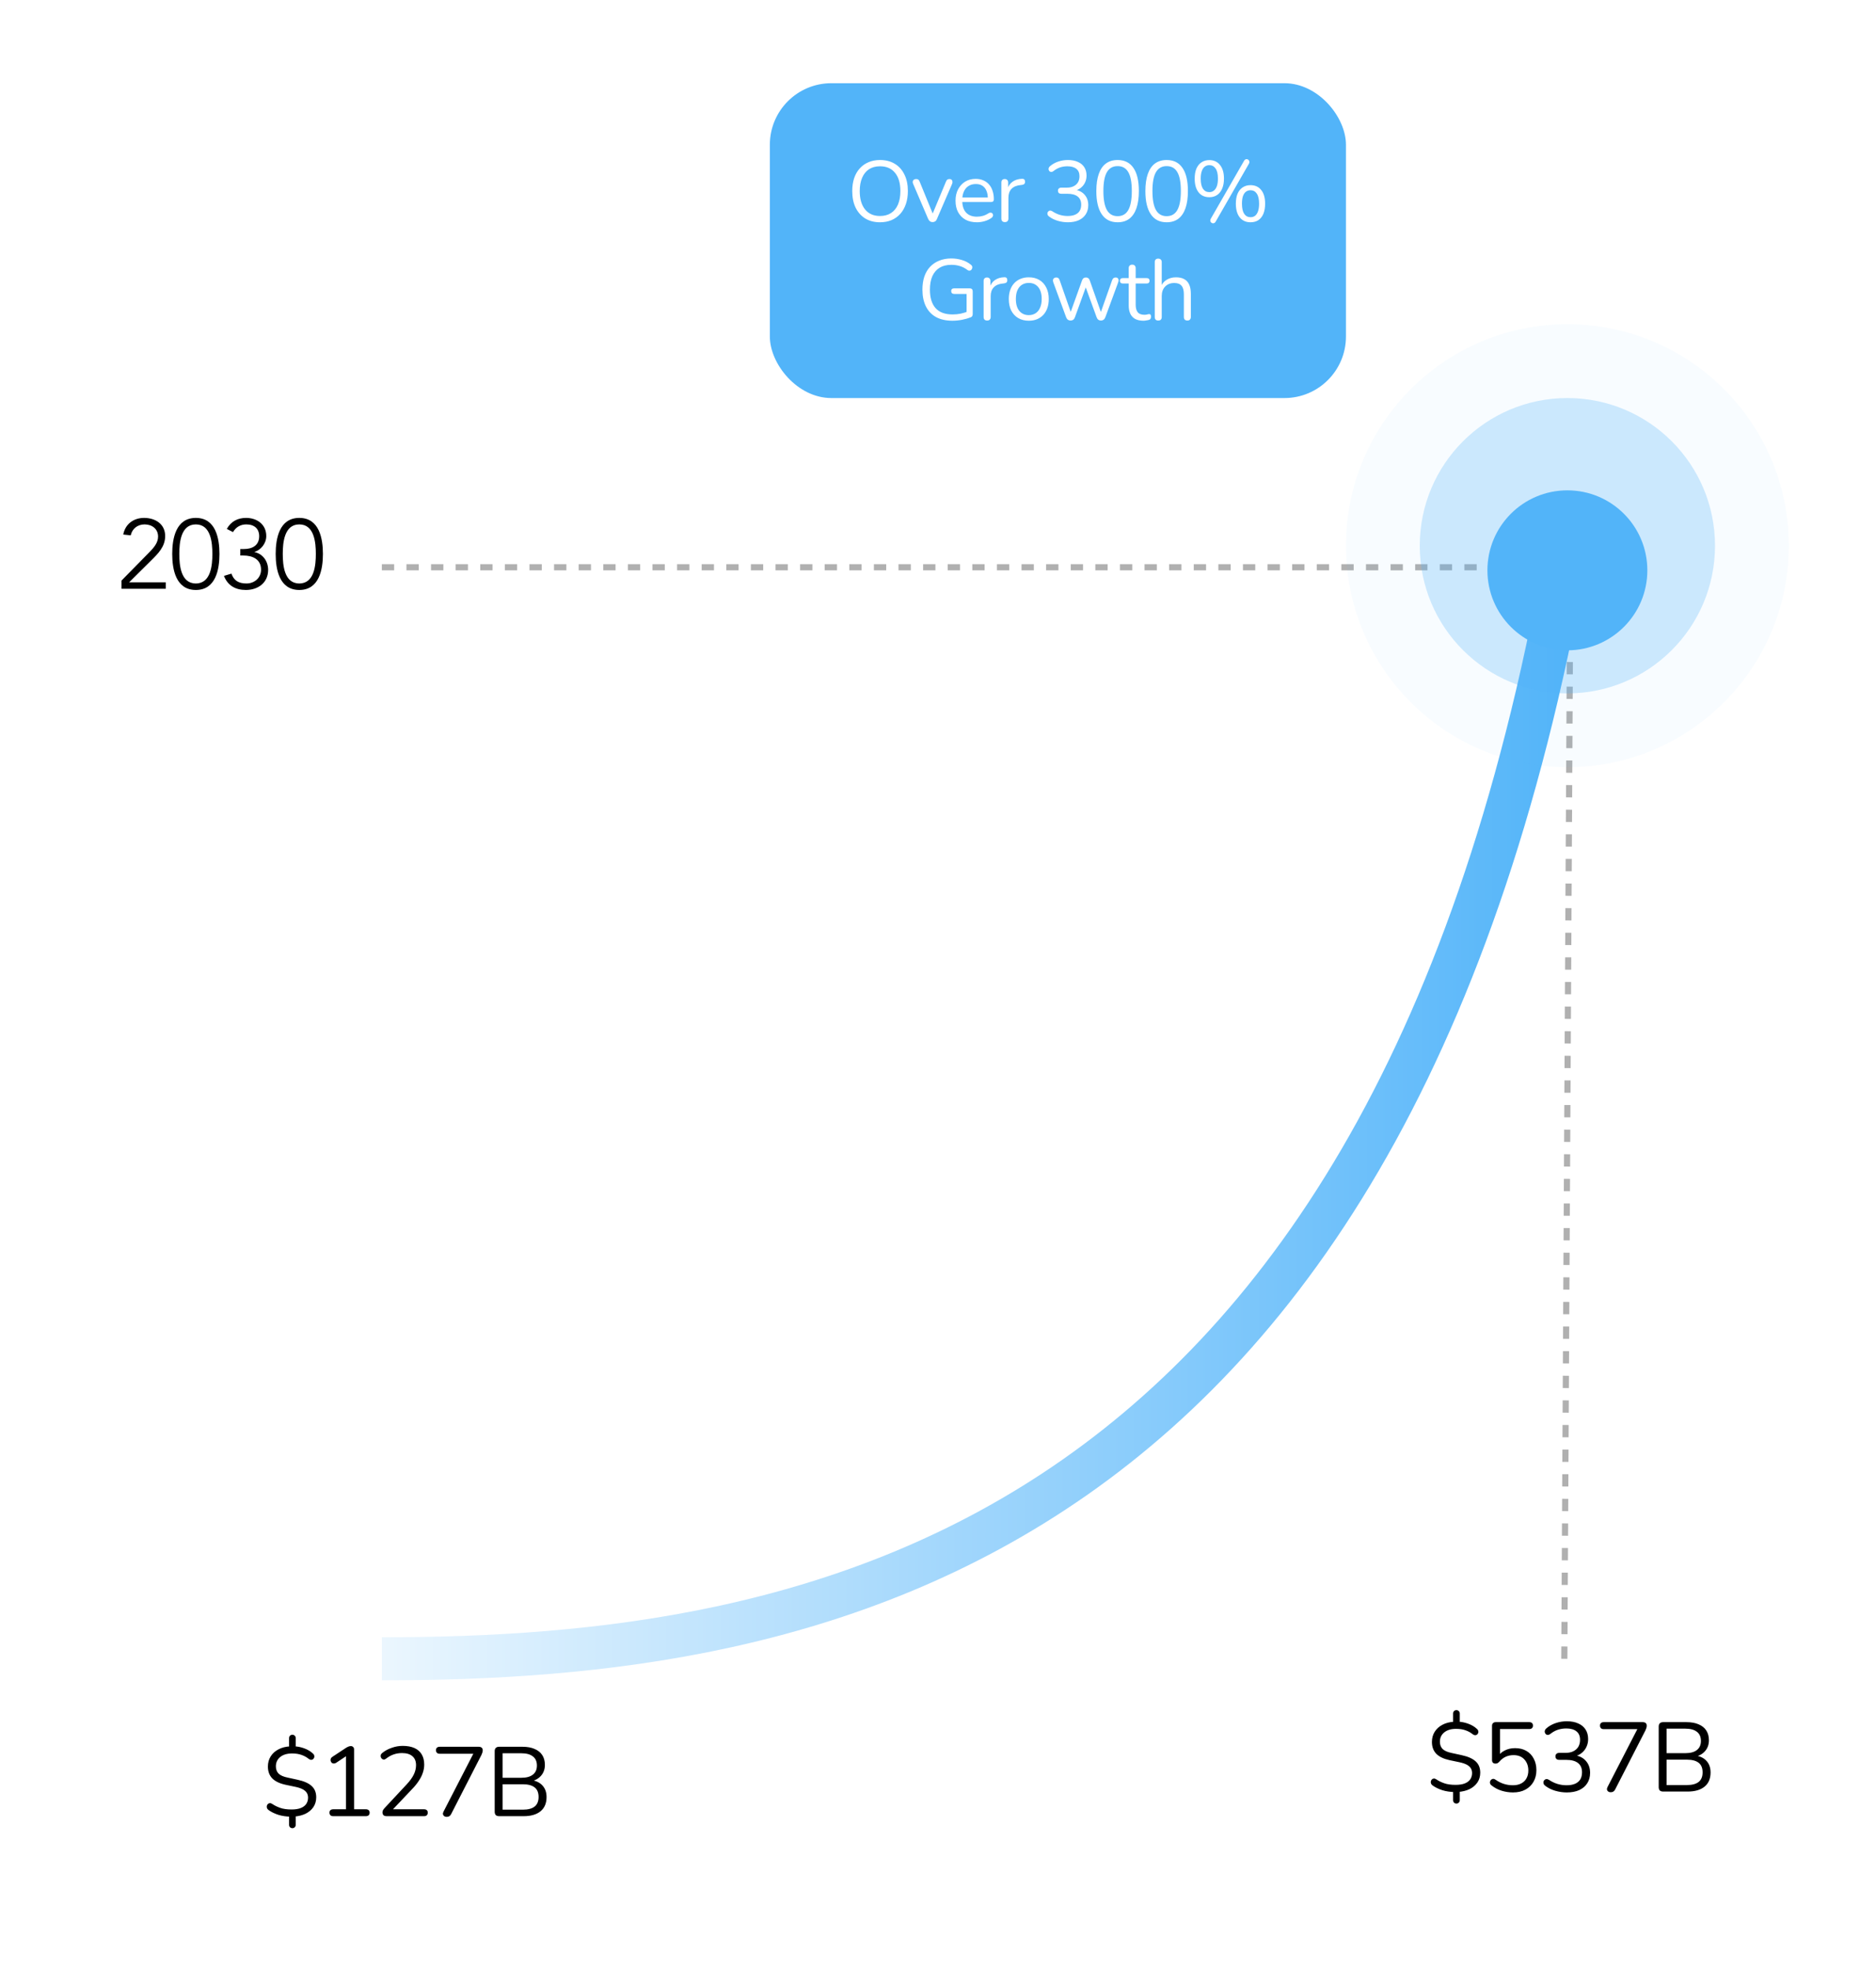 <svg width="305" height="320" viewBox="0 0 305 320" fill="none" xmlns="http://www.w3.org/2000/svg">
<line x1="62.08" y1="92.192" x2="254.825" y2="92.192" stroke="black" stroke-opacity="0.31" stroke-dasharray="2 2"/>
<line x1="254.325" y1="269.59" x2="255.31" y2="91.689" stroke="black" stroke-opacity="0.31" stroke-dasharray="2 2"/>
<path d="M26.948 94.636V95.692H19.748V94.364L24.261 89.772C24.948 89.068 25.701 88.252 25.701 87.212C25.701 85.964 24.724 85.228 23.509 85.228C22.372 85.228 21.492 85.916 21.253 87.004L20.037 86.876C20.357 85.196 21.684 84.172 23.428 84.172C25.253 84.172 26.852 85.164 26.852 87.116C26.852 88.844 25.701 89.98 24.564 91.1L20.997 94.636H26.948ZM31.839 84.172C35.087 84.172 35.679 87.516 35.679 90.028C35.679 92.54 35.087 95.884 31.839 95.884C28.591 95.884 27.999 92.54 27.999 90.028C27.999 87.516 28.591 84.172 31.839 84.172ZM31.839 85.228C29.375 85.228 29.151 88.236 29.151 90.028C29.151 91.82 29.375 94.828 31.839 94.828C34.303 94.828 34.527 91.82 34.527 90.028C34.527 88.236 34.303 85.228 31.839 85.228ZM39.066 90.284V89.228H39.658C41.002 89.228 42.138 88.652 42.138 87.148C42.138 85.932 41.354 85.228 40.042 85.228C39.098 85.228 38.346 85.676 37.882 86.476L36.874 85.964C37.546 84.748 38.634 84.172 40.01 84.172C41.786 84.172 43.29 85.228 43.29 87.116C43.29 88.348 42.41 89.372 41.37 89.708L41.418 89.74C42.714 90.012 43.594 91.196 43.594 92.62C43.594 94.716 41.946 95.884 39.978 95.884C38.314 95.884 37.034 95.196 36.41 93.596L37.626 93.228C38.01 94.3 38.714 94.828 40.074 94.828C41.37 94.828 42.442 93.916 42.442 92.588C42.442 90.876 41.05 90.284 39.562 90.284H39.066ZM48.66 84.172C51.908 84.172 52.5 87.516 52.5 90.028C52.5 92.54 51.908 95.884 48.66 95.884C45.412 95.884 44.82 92.54 44.82 90.028C44.82 87.516 45.412 84.172 48.66 84.172ZM48.66 85.228C46.196 85.228 45.972 88.236 45.972 90.028C45.972 91.82 46.196 94.828 48.66 94.828C51.124 94.828 51.348 91.82 51.348 90.028C51.348 88.236 51.124 85.228 48.66 85.228Z" fill="black"/>
<path d="M236.786 293.12C236.626 293.12 236.493 293.067 236.386 292.96C236.29 292.853 236.242 292.725 236.242 292.576V290.976L236.53 291.248C235.784 291.237 235.101 291.136 234.482 290.944C233.864 290.741 233.341 290.485 232.914 290.176C232.797 290.091 232.712 289.989 232.658 289.872C232.616 289.744 232.605 289.621 232.626 289.504C232.658 289.387 232.712 289.285 232.786 289.2C232.872 289.115 232.973 289.067 233.09 289.056C233.208 289.035 233.341 289.072 233.49 289.168C233.842 289.413 234.269 289.627 234.77 289.808C235.272 289.989 235.896 290.08 236.642 290.08C237.261 290.08 237.768 290 238.162 289.84C238.557 289.68 238.85 289.456 239.042 289.168C239.234 288.88 239.33 288.544 239.33 288.16C239.33 287.861 239.261 287.6 239.122 287.376C238.984 287.152 238.765 286.96 238.466 286.8C238.168 286.64 237.768 286.507 237.266 286.4L235.666 286.064C234.696 285.851 233.976 285.504 233.506 285.024C233.037 284.533 232.802 283.893 232.802 283.104C232.802 282.485 232.952 281.936 233.25 281.456C233.56 280.965 233.986 280.581 234.53 280.304C235.074 280.016 235.709 279.856 236.434 279.824L236.242 280.048V278.48C236.242 278.331 236.29 278.203 236.386 278.096C236.493 277.989 236.626 277.936 236.786 277.936C236.936 277.936 237.064 277.989 237.17 278.096C237.277 278.203 237.33 278.331 237.33 278.48V280.048L237.122 279.824C237.624 279.835 238.152 279.941 238.706 280.144C239.272 280.347 239.752 280.635 240.146 281.008C240.253 281.104 240.317 281.211 240.338 281.328C240.37 281.435 240.365 281.541 240.322 281.648C240.29 281.744 240.232 281.829 240.146 281.904C240.072 281.968 239.97 282.005 239.842 282.016C239.725 282.016 239.597 281.968 239.458 281.872C239.106 281.584 238.712 281.365 238.274 281.216C237.848 281.056 237.33 280.976 236.722 280.976C235.922 280.976 235.282 281.168 234.802 281.552C234.333 281.936 234.098 282.443 234.098 283.072C234.098 283.563 234.248 283.957 234.546 284.256C234.845 284.544 235.33 284.757 236.002 284.896L237.618 285.248C238.664 285.472 239.432 285.813 239.922 286.272C240.413 286.72 240.658 287.328 240.658 288.096C240.658 288.704 240.504 289.237 240.194 289.696C239.885 290.144 239.464 290.501 238.93 290.768C238.397 291.024 237.778 291.179 237.074 291.232L237.33 290.96V292.576C237.33 292.725 237.277 292.853 237.17 292.96C237.074 293.067 236.946 293.12 236.786 293.12ZM245.98 291.312C245.372 291.312 244.764 291.221 244.156 291.04C243.559 290.859 243.015 290.576 242.524 290.192C242.396 290.107 242.311 290.005 242.268 289.888C242.225 289.771 242.22 289.653 242.252 289.536C242.284 289.419 242.343 289.323 242.428 289.248C242.513 289.163 242.615 289.115 242.732 289.104C242.86 289.093 242.993 289.136 243.132 289.232C243.569 289.541 244.023 289.771 244.492 289.92C244.961 290.069 245.452 290.144 245.964 290.144C246.487 290.144 246.935 290.048 247.308 289.856C247.692 289.653 247.98 289.376 248.172 289.024C248.375 288.661 248.476 288.24 248.476 287.76C248.476 287.024 248.263 286.421 247.836 285.952C247.409 285.483 246.823 285.248 246.076 285.248C245.617 285.248 245.196 285.333 244.812 285.504C244.428 285.675 244.076 285.947 243.756 286.32C243.681 286.405 243.591 286.48 243.484 286.544C243.388 286.597 243.276 286.624 243.148 286.624C242.967 286.624 242.823 286.576 242.716 286.48C242.62 286.373 242.572 286.235 242.572 286.064V280.496C242.572 280.293 242.625 280.144 242.732 280.048C242.839 279.941 242.988 279.888 243.18 279.888H248.62C248.823 279.888 248.972 279.936 249.068 280.032C249.175 280.128 249.228 280.267 249.228 280.448C249.228 280.629 249.175 280.768 249.068 280.864C248.972 280.96 248.823 281.008 248.62 281.008H243.868V285.504H243.516C243.793 285.056 244.177 284.715 244.668 284.48C245.159 284.235 245.708 284.112 246.316 284.112C247.031 284.112 247.644 284.261 248.156 284.56C248.679 284.859 249.079 285.28 249.356 285.824C249.644 286.357 249.788 286.981 249.788 287.696C249.788 288.4 249.633 289.024 249.324 289.568C249.015 290.112 248.577 290.539 248.012 290.848C247.447 291.157 246.769 291.312 245.98 291.312ZM254.726 291.312C254.107 291.312 253.483 291.221 252.854 291.04C252.235 290.859 251.696 290.592 251.238 290.24C251.099 290.144 251.008 290.037 250.966 289.92C250.923 289.792 250.912 289.675 250.934 289.568C250.966 289.451 251.024 289.355 251.11 289.28C251.195 289.195 251.296 289.147 251.414 289.136C251.542 289.125 251.68 289.168 251.83 289.264C252.299 289.573 252.768 289.797 253.238 289.936C253.707 290.075 254.192 290.144 254.694 290.144C255.238 290.144 255.696 290.064 256.07 289.904C256.443 289.744 256.726 289.509 256.918 289.2C257.11 288.88 257.206 288.491 257.206 288.032C257.206 287.371 256.987 286.869 256.55 286.528C256.112 286.187 255.478 286.016 254.646 286.016H253.51C253.307 286.016 253.152 285.968 253.046 285.872C252.939 285.765 252.886 285.621 252.886 285.44C252.886 285.269 252.939 285.136 253.046 285.04C253.152 284.933 253.307 284.88 253.51 284.88H254.534C255.024 284.88 255.44 284.795 255.782 284.624C256.134 284.453 256.406 284.213 256.598 283.904C256.79 283.584 256.886 283.2 256.886 282.752C256.886 282.155 256.694 281.701 256.31 281.392C255.926 281.072 255.371 280.912 254.646 280.912C254.166 280.912 253.712 280.981 253.286 281.12C252.859 281.259 252.438 281.493 252.022 281.824C251.894 281.92 251.766 281.968 251.638 281.968C251.52 281.957 251.419 281.92 251.334 281.856C251.259 281.781 251.2 281.685 251.158 281.568C251.126 281.451 251.131 281.333 251.174 281.216C251.216 281.088 251.307 280.971 251.446 280.864C251.872 280.501 252.374 280.224 252.95 280.032C253.526 279.84 254.118 279.744 254.726 279.744C255.451 279.744 256.07 279.861 256.582 280.096C257.104 280.32 257.504 280.651 257.782 281.088C258.059 281.515 258.198 282.032 258.198 282.64C258.198 283.099 258.107 283.52 257.926 283.904C257.755 284.277 257.51 284.597 257.19 284.864C256.88 285.131 256.502 285.323 256.054 285.44V285.264C256.832 285.392 257.435 285.712 257.862 286.224C258.299 286.725 258.518 287.36 258.518 288.128C258.518 288.779 258.363 289.344 258.054 289.824C257.755 290.293 257.323 290.661 256.758 290.928C256.192 291.184 255.515 291.312 254.726 291.312ZM261.855 291.28C261.706 291.28 261.578 291.243 261.471 291.168C261.365 291.093 261.295 290.992 261.263 290.864C261.242 290.725 261.274 290.576 261.359 290.416L266.495 280.448V281.024H260.735C260.543 281.024 260.394 280.976 260.287 280.88C260.181 280.773 260.127 280.629 260.127 280.448C260.127 280.267 260.181 280.128 260.287 280.032C260.394 279.936 260.543 279.888 260.735 279.888H267.087C267.279 279.888 267.434 279.936 267.551 280.032C267.669 280.128 267.727 280.267 267.727 280.448C267.727 280.597 267.706 280.731 267.663 280.848C267.631 280.955 267.583 281.077 267.519 281.216L262.591 290.832C262.517 290.981 262.421 291.093 262.303 291.168C262.186 291.243 262.037 291.28 261.855 291.28ZM270.393 291.168C270.159 291.168 269.977 291.109 269.849 290.992C269.732 290.864 269.673 290.683 269.673 290.448V280.608C269.673 280.373 269.732 280.197 269.849 280.08C269.977 279.952 270.159 279.888 270.393 279.888H274.185C274.964 279.888 275.62 280.005 276.153 280.24C276.697 280.464 277.113 280.795 277.401 281.232C277.689 281.669 277.833 282.203 277.833 282.832C277.833 283.536 277.625 284.123 277.209 284.592C276.804 285.061 276.249 285.371 275.545 285.52V285.296C276.345 285.392 276.969 285.68 277.417 286.16C277.876 286.64 278.105 287.275 278.105 288.064C278.105 289.067 277.78 289.835 277.129 290.368C276.479 290.901 275.561 291.168 274.377 291.168H270.393ZM270.953 290.112H274.249C275.103 290.112 275.743 289.941 276.169 289.6C276.596 289.259 276.809 288.741 276.809 288.048C276.809 287.344 276.596 286.827 276.169 286.496C275.743 286.155 275.103 285.984 274.249 285.984H270.953V290.112ZM270.953 284.928H273.993C274.825 284.928 275.455 284.757 275.881 284.416C276.319 284.075 276.537 283.584 276.537 282.944C276.537 282.283 276.319 281.787 275.881 281.456C275.455 281.115 274.825 280.944 273.993 280.944H270.953V284.928Z" fill="black"/>
<path d="M47.54 297.12C47.38 297.12 47.247 297.067 47.14 296.96C47.044 296.853 46.996 296.725 46.996 296.576V294.976L47.284 295.248C46.537 295.237 45.855 295.136 45.236 294.944C44.617 294.741 44.095 294.485 43.668 294.176C43.551 294.091 43.465 293.989 43.412 293.872C43.369 293.744 43.359 293.621 43.38 293.504C43.412 293.387 43.465 293.285 43.54 293.2C43.625 293.115 43.727 293.067 43.844 293.056C43.961 293.035 44.095 293.072 44.244 293.168C44.596 293.413 45.023 293.627 45.524 293.808C46.025 293.989 46.649 294.08 47.396 294.08C48.015 294.08 48.521 294 48.916 293.84C49.311 293.68 49.604 293.456 49.796 293.168C49.988 292.88 50.084 292.544 50.084 292.16C50.084 291.861 50.015 291.6 49.876 291.376C49.737 291.152 49.519 290.96 49.22 290.8C48.921 290.64 48.521 290.507 48.02 290.4L46.42 290.064C45.449 289.851 44.729 289.504 44.26 289.024C43.791 288.533 43.556 287.893 43.556 287.104C43.556 286.485 43.705 285.936 44.004 285.456C44.313 284.965 44.74 284.581 45.284 284.304C45.828 284.016 46.463 283.856 47.188 283.824L46.996 284.048V282.48C46.996 282.331 47.044 282.203 47.14 282.096C47.247 281.989 47.38 281.936 47.54 281.936C47.689 281.936 47.817 281.989 47.924 282.096C48.031 282.203 48.084 282.331 48.084 282.48V284.048L47.876 283.824C48.377 283.835 48.905 283.941 49.46 284.144C50.025 284.347 50.505 284.635 50.9 285.008C51.007 285.104 51.071 285.211 51.092 285.328C51.124 285.435 51.119 285.541 51.076 285.648C51.044 285.744 50.985 285.829 50.9 285.904C50.825 285.968 50.724 286.005 50.596 286.016C50.479 286.016 50.351 285.968 50.212 285.872C49.86 285.584 49.465 285.365 49.028 285.216C48.601 285.056 48.084 284.976 47.476 284.976C46.676 284.976 46.036 285.168 45.556 285.552C45.087 285.936 44.852 286.443 44.852 287.072C44.852 287.563 45.001 287.957 45.3 288.256C45.599 288.544 46.084 288.757 46.756 288.896L48.372 289.248C49.417 289.472 50.185 289.813 50.676 290.272C51.167 290.72 51.412 291.328 51.412 292.096C51.412 292.704 51.257 293.237 50.948 293.696C50.639 294.144 50.217 294.501 49.684 294.768C49.151 295.024 48.532 295.179 47.828 295.232L48.084 294.96V296.576C48.084 296.725 48.031 296.853 47.924 296.96C47.828 297.067 47.7 297.12 47.54 297.12ZM54.174 295.168C53.982 295.168 53.833 295.12 53.726 295.024C53.619 294.917 53.566 294.773 53.566 294.592C53.566 294.411 53.619 294.277 53.726 294.192C53.833 294.096 53.982 294.048 54.174 294.048H56.254V284.976H56.942L54.622 286.512C54.483 286.587 54.35 286.619 54.222 286.608C54.105 286.597 54.003 286.555 53.918 286.48C53.843 286.395 53.79 286.299 53.758 286.192C53.726 286.075 53.731 285.957 53.774 285.84C53.816 285.712 53.907 285.605 54.046 285.52L56.254 284.064C56.392 283.979 56.526 283.909 56.654 283.856C56.782 283.803 56.91 283.776 57.038 283.776C57.187 283.776 57.31 283.824 57.406 283.92C57.513 284.005 57.566 284.144 57.566 284.336V294.048H59.486C59.678 294.048 59.827 294.096 59.934 294.192C60.041 294.277 60.094 294.411 60.094 294.592C60.094 294.784 60.041 294.928 59.934 295.024C59.827 295.12 59.678 295.168 59.486 295.168H54.174ZM62.872 295.168C62.637 295.168 62.461 295.115 62.344 295.008C62.237 294.891 62.184 294.736 62.184 294.544C62.184 294.427 62.21 294.315 62.264 294.208C62.328 294.091 62.413 293.973 62.52 293.856L66.104 290.016C66.648 289.429 67.037 288.891 67.272 288.4C67.517 287.899 67.64 287.392 67.64 286.88C67.64 286.24 67.442 285.755 67.048 285.424C66.664 285.083 66.098 284.912 65.352 284.912C64.872 284.912 64.418 284.987 63.992 285.136C63.565 285.285 63.154 285.515 62.76 285.824C62.621 285.931 62.493 285.979 62.376 285.968C62.269 285.957 62.173 285.915 62.088 285.84C62.002 285.765 61.944 285.669 61.912 285.552C61.88 285.435 61.88 285.317 61.912 285.2C61.954 285.083 62.04 284.976 62.168 284.88C62.584 284.539 63.085 284.267 63.672 284.064C64.258 283.851 64.856 283.744 65.464 283.744C66.221 283.744 66.861 283.861 67.384 284.096C67.906 284.331 68.301 284.677 68.568 285.136C68.834 285.584 68.968 286.133 68.968 286.784C68.968 287.232 68.893 287.675 68.744 288.112C68.605 288.539 68.386 288.976 68.088 289.424C67.8 289.872 67.421 290.336 66.952 290.816L63.544 294.416V294.048H68.936C69.138 294.048 69.288 294.096 69.384 294.192C69.49 294.277 69.544 294.411 69.544 294.592C69.544 294.784 69.49 294.928 69.384 295.024C69.288 295.12 69.138 295.168 68.936 295.168H62.872ZM72.609 295.28C72.46 295.28 72.332 295.243 72.225 295.168C72.119 295.093 72.049 294.992 72.017 294.864C71.996 294.725 72.028 294.576 72.113 294.416L77.249 284.448V285.024H71.489C71.297 285.024 71.148 284.976 71.041 284.88C70.935 284.773 70.881 284.629 70.881 284.448C70.881 284.267 70.935 284.128 71.041 284.032C71.148 283.936 71.297 283.888 71.489 283.888H77.841C78.033 283.888 78.188 283.936 78.305 284.032C78.423 284.128 78.481 284.267 78.481 284.448C78.481 284.597 78.46 284.731 78.417 284.848C78.385 284.955 78.337 285.077 78.273 285.216L73.345 294.832C73.271 294.981 73.175 295.093 73.057 295.168C72.94 295.243 72.791 295.28 72.609 295.28ZM81.147 295.168C80.912 295.168 80.731 295.109 80.603 294.992C80.486 294.864 80.427 294.683 80.427 294.448V284.608C80.427 284.373 80.486 284.197 80.603 284.08C80.731 283.952 80.912 283.888 81.147 283.888H84.939C85.718 283.888 86.374 284.005 86.907 284.24C87.451 284.464 87.867 284.795 88.155 285.232C88.443 285.669 88.587 286.203 88.587 286.832C88.587 287.536 88.379 288.123 87.963 288.592C87.558 289.061 87.003 289.371 86.299 289.52V289.296C87.099 289.392 87.723 289.68 88.171 290.16C88.63 290.64 88.859 291.275 88.859 292.064C88.859 293.067 88.534 293.835 87.883 294.368C87.232 294.901 86.315 295.168 85.131 295.168H81.147ZM81.707 294.112H85.003C85.856 294.112 86.496 293.941 86.923 293.6C87.35 293.259 87.563 292.741 87.563 292.048C87.563 291.344 87.35 290.827 86.923 290.496C86.496 290.155 85.856 289.984 85.003 289.984H81.707V294.112ZM81.707 288.928H84.747C85.579 288.928 86.208 288.757 86.635 288.416C87.072 288.075 87.291 287.584 87.291 286.944C87.291 286.283 87.072 285.787 86.635 285.456C86.208 285.115 85.579 284.944 84.747 284.944H81.707V288.928Z" fill="black"/>
<path d="M62.08 269.592C131.61 269.592 228.477 253.183 255.826 82.692" stroke="url(#paint0_linear_45366_75)" stroke-width="7"/>
<circle cx="254.825" cy="88.692" r="36" fill="#52B4F9" fill-opacity="0.04"/>
<circle cx="254.825" cy="88.692" r="24" fill="#52B4F9" fill-opacity="0.27"/>
<g filter="url(#filter0_d_45366_75)">
<circle cx="254.825" cy="88.692" r="13" fill="#52B4F9"/>
</g>
<rect x="125.163" y="13.524" width="93.662" height="51.167" rx="10" fill="#52B4F9"/>
<path d="M143.066 36.126C142.152 36.126 141.354 35.921 140.672 35.51C140 35.09 139.478 34.502 139.104 33.746C138.74 32.99 138.558 32.094 138.558 31.058C138.558 30.274 138.661 29.574 138.866 28.958C139.081 28.333 139.384 27.805 139.776 27.376C140.168 26.937 140.64 26.601 141.19 26.368C141.75 26.125 142.376 26.004 143.066 26.004C144 26.004 144.802 26.209 145.474 26.62C146.156 27.031 146.678 27.614 147.042 28.37C147.416 29.117 147.602 30.008 147.602 31.044C147.602 31.828 147.495 32.533 147.28 33.158C147.066 33.783 146.762 34.315 146.37 34.754C145.978 35.193 145.502 35.533 144.942 35.776C144.392 36.009 143.766 36.126 143.066 36.126ZM143.066 35.104C143.776 35.104 144.373 34.945 144.858 34.628C145.353 34.311 145.731 33.849 145.992 33.242C146.254 32.635 146.384 31.907 146.384 31.058C146.384 29.779 146.095 28.79 145.516 28.09C144.947 27.381 144.13 27.026 143.066 27.026C142.376 27.026 141.783 27.185 141.288 27.502C140.803 27.819 140.43 28.281 140.168 28.888C139.907 29.485 139.776 30.209 139.776 31.058C139.776 32.327 140.066 33.321 140.644 34.04C141.223 34.749 142.03 35.104 143.066 35.104ZM151.615 36.098C151.456 36.098 151.316 36.056 151.195 35.972C151.074 35.879 150.971 35.739 150.887 35.552L148.465 29.896C148.4 29.756 148.376 29.625 148.395 29.504C148.414 29.383 148.47 29.285 148.563 29.21C148.656 29.135 148.787 29.098 148.955 29.098C149.104 29.098 149.221 29.131 149.305 29.196C149.389 29.261 149.464 29.378 149.529 29.546L151.825 35.16H151.447L153.785 29.546C153.85 29.378 153.925 29.261 154.009 29.196C154.093 29.131 154.214 29.098 154.373 29.098C154.522 29.098 154.634 29.135 154.709 29.21C154.793 29.285 154.84 29.383 154.849 29.504C154.868 29.616 154.849 29.742 154.793 29.882L152.343 35.552C152.278 35.739 152.18 35.879 152.049 35.972C151.928 36.056 151.783 36.098 151.615 36.098ZM158.836 36.126C158.118 36.126 157.497 35.986 156.974 35.706C156.461 35.417 156.06 35.011 155.77 34.488C155.49 33.965 155.35 33.34 155.35 32.612C155.35 31.903 155.49 31.287 155.77 30.764C156.05 30.232 156.433 29.817 156.918 29.518C157.413 29.219 157.982 29.07 158.626 29.07C159.084 29.07 159.494 29.149 159.858 29.308C160.222 29.457 160.53 29.677 160.782 29.966C161.044 30.255 161.24 30.605 161.37 31.016C161.51 31.427 161.58 31.889 161.58 32.402C161.58 32.551 161.538 32.663 161.454 32.738C161.37 32.803 161.249 32.836 161.09 32.836H156.218V32.094H160.824L160.6 32.276C160.6 31.772 160.526 31.347 160.376 31.002C160.227 30.647 160.008 30.377 159.718 30.19C159.438 30.003 159.084 29.91 158.654 29.91C158.178 29.91 157.772 30.022 157.436 30.246C157.11 30.461 156.862 30.764 156.694 31.156C156.526 31.539 156.442 31.987 156.442 32.5V32.584C156.442 33.443 156.648 34.096 157.058 34.544C157.478 34.992 158.071 35.216 158.836 35.216C159.154 35.216 159.466 35.174 159.774 35.09C160.092 35.006 160.4 34.866 160.698 34.67C160.829 34.586 160.946 34.549 161.048 34.558C161.16 34.558 161.249 34.591 161.314 34.656C161.38 34.712 161.422 34.787 161.44 34.88C161.468 34.964 161.459 35.057 161.412 35.16C161.375 35.263 161.296 35.351 161.174 35.426C160.866 35.65 160.502 35.823 160.082 35.944C159.662 36.065 159.247 36.126 158.836 36.126ZM163.375 36.098C163.189 36.098 163.044 36.047 162.941 35.944C162.848 35.841 162.801 35.697 162.801 35.51V29.672C162.801 29.485 162.848 29.345 162.941 29.252C163.035 29.149 163.17 29.098 163.347 29.098C163.525 29.098 163.66 29.149 163.753 29.252C163.856 29.345 163.907 29.485 163.907 29.672V30.806H163.767C163.917 30.255 164.201 29.831 164.621 29.532C165.041 29.233 165.559 29.075 166.175 29.056C166.315 29.047 166.427 29.079 166.511 29.154C166.595 29.219 166.642 29.336 166.651 29.504C166.661 29.663 166.623 29.789 166.539 29.882C166.455 29.975 166.325 30.031 166.147 30.05L165.923 30.078C165.289 30.134 164.799 30.339 164.453 30.694C164.117 31.039 163.949 31.515 163.949 32.122V35.51C163.949 35.697 163.898 35.841 163.795 35.944C163.702 36.047 163.562 36.098 163.375 36.098ZM173.612 36.126C173.071 36.126 172.525 36.047 171.974 35.888C171.433 35.729 170.962 35.496 170.56 35.188C170.439 35.104 170.36 35.011 170.322 34.908C170.285 34.796 170.276 34.693 170.294 34.6C170.322 34.497 170.374 34.413 170.448 34.348C170.523 34.273 170.612 34.231 170.714 34.222C170.826 34.213 170.948 34.25 171.078 34.334C171.489 34.605 171.9 34.801 172.31 34.922C172.721 35.043 173.146 35.104 173.584 35.104C174.06 35.104 174.462 35.034 174.788 34.894C175.115 34.754 175.362 34.549 175.53 34.278C175.698 33.998 175.782 33.657 175.782 33.256C175.782 32.677 175.591 32.239 175.208 31.94C174.826 31.641 174.27 31.492 173.542 31.492H172.548C172.371 31.492 172.236 31.45 172.142 31.366C172.049 31.273 172.002 31.147 172.002 30.988C172.002 30.839 172.049 30.722 172.142 30.638C172.236 30.545 172.371 30.498 172.548 30.498H173.444C173.874 30.498 174.238 30.423 174.536 30.274C174.844 30.125 175.082 29.915 175.25 29.644C175.418 29.364 175.502 29.028 175.502 28.636C175.502 28.113 175.334 27.717 174.998 27.446C174.662 27.166 174.177 27.026 173.542 27.026C173.122 27.026 172.726 27.087 172.352 27.208C171.979 27.329 171.61 27.535 171.246 27.824C171.134 27.908 171.022 27.95 170.91 27.95C170.808 27.941 170.719 27.908 170.644 27.852C170.579 27.787 170.528 27.703 170.49 27.6C170.462 27.497 170.467 27.395 170.504 27.292C170.542 27.18 170.621 27.077 170.742 26.984C171.116 26.667 171.554 26.424 172.058 26.256C172.562 26.088 173.08 26.004 173.612 26.004C174.247 26.004 174.788 26.107 175.236 26.312C175.694 26.508 176.044 26.797 176.286 27.18C176.529 27.553 176.65 28.006 176.65 28.538C176.65 28.939 176.571 29.308 176.412 29.644C176.263 29.971 176.048 30.251 175.768 30.484C175.498 30.717 175.166 30.885 174.774 30.988V30.834C175.456 30.946 175.983 31.226 176.356 31.674C176.739 32.113 176.93 32.668 176.93 33.34C176.93 33.909 176.795 34.404 176.524 34.824C176.263 35.235 175.885 35.557 175.39 35.79C174.896 36.014 174.303 36.126 173.612 36.126ZM181.699 36.126C180.57 36.126 179.711 35.692 179.123 34.824C178.535 33.956 178.241 32.701 178.241 31.058C178.241 29.957 178.372 29.033 178.633 28.286C178.894 27.53 179.282 26.961 179.795 26.578C180.318 26.195 180.952 26.004 181.699 26.004C182.838 26.004 183.696 26.433 184.275 27.292C184.863 28.141 185.157 29.392 185.157 31.044C185.157 32.145 185.026 33.074 184.765 33.83C184.504 34.586 184.116 35.16 183.603 35.552C183.09 35.935 182.455 36.126 181.699 36.126ZM181.699 35.132C182.483 35.132 183.062 34.801 183.435 34.138C183.818 33.466 184.009 32.435 184.009 31.044C184.009 29.644 183.818 28.622 183.435 27.978C183.062 27.325 182.483 26.998 181.699 26.998C180.924 26.998 180.346 27.325 179.963 27.978C179.58 28.631 179.389 29.653 179.389 31.044C179.389 32.435 179.58 33.466 179.963 34.138C180.346 34.801 180.924 35.132 181.699 35.132ZM189.673 36.126C188.544 36.126 187.685 35.692 187.097 34.824C186.509 33.956 186.215 32.701 186.215 31.058C186.215 29.957 186.346 29.033 186.607 28.286C186.869 27.53 187.256 26.961 187.769 26.578C188.292 26.195 188.927 26.004 189.673 26.004C190.812 26.004 191.671 26.433 192.249 27.292C192.837 28.141 193.131 29.392 193.131 31.044C193.131 32.145 193.001 33.074 192.739 33.83C192.478 34.586 192.091 35.16 191.577 35.552C191.064 35.935 190.429 36.126 189.673 36.126ZM189.673 35.132C190.457 35.132 191.036 34.801 191.409 34.138C191.792 33.466 191.983 32.435 191.983 31.044C191.983 29.644 191.792 28.622 191.409 27.978C191.036 27.325 190.457 26.998 189.673 26.998C188.899 26.998 188.32 27.325 187.937 27.978C187.555 28.631 187.363 29.653 187.363 31.044C187.363 32.435 187.555 33.466 187.937 34.138C188.32 34.801 188.899 35.132 189.673 35.132ZM197.648 36.014C197.583 36.135 197.503 36.215 197.41 36.252C197.317 36.299 197.223 36.308 197.13 36.28C197.037 36.261 196.957 36.215 196.892 36.14C196.827 36.075 196.785 35.991 196.766 35.888C196.757 35.785 196.785 35.673 196.85 35.552L202.254 26.144C202.319 26.023 202.399 25.943 202.492 25.906C202.585 25.859 202.679 25.85 202.772 25.878C202.865 25.897 202.945 25.943 203.01 26.018C203.075 26.093 203.113 26.181 203.122 26.284C203.141 26.387 203.117 26.494 203.052 26.606L197.648 36.014ZM196.612 32.052C195.865 32.052 195.282 31.786 194.862 31.254C194.442 30.722 194.232 29.98 194.232 29.028C194.232 28.393 194.325 27.852 194.512 27.404C194.708 26.956 194.983 26.615 195.338 26.382C195.693 26.139 196.117 26.018 196.612 26.018C197.349 26.018 197.928 26.284 198.348 26.816C198.777 27.339 198.992 28.076 198.992 29.028C198.992 29.663 198.894 30.204 198.698 30.652C198.511 31.1 198.241 31.445 197.886 31.688C197.531 31.931 197.107 32.052 196.612 32.052ZM196.612 31.226C196.901 31.226 197.149 31.142 197.354 30.974C197.569 30.806 197.732 30.559 197.844 30.232C197.956 29.905 198.012 29.504 198.012 29.028C198.012 28.3 197.886 27.754 197.634 27.39C197.382 27.026 197.041 26.844 196.612 26.844C196.323 26.844 196.071 26.928 195.856 27.096C195.651 27.255 195.492 27.497 195.38 27.824C195.268 28.141 195.212 28.543 195.212 29.028C195.212 29.756 195.333 30.307 195.576 30.68C195.828 31.044 196.173 31.226 196.612 31.226ZM203.304 36.126C202.567 36.126 201.983 35.86 201.554 35.328C201.134 34.796 200.924 34.054 200.924 33.102C200.924 32.467 201.017 31.926 201.204 31.478C201.4 31.03 201.675 30.689 202.03 30.456C202.394 30.213 202.819 30.092 203.304 30.092C204.051 30.092 204.634 30.358 205.054 30.89C205.474 31.413 205.684 32.15 205.684 33.102C205.684 33.737 205.591 34.283 205.404 34.74C205.217 35.188 204.947 35.533 204.592 35.776C204.237 36.009 203.808 36.126 203.304 36.126ZM203.304 35.3C203.603 35.3 203.855 35.221 204.06 35.062C204.265 34.894 204.424 34.647 204.536 34.32C204.648 33.993 204.704 33.587 204.704 33.102C204.704 32.374 204.578 31.828 204.326 31.464C204.083 31.1 203.743 30.918 203.304 30.918C203.015 30.918 202.763 31.002 202.548 31.17C202.343 31.329 202.184 31.571 202.072 31.898C201.969 32.215 201.918 32.617 201.918 33.102C201.918 33.839 202.039 34.39 202.282 34.754C202.534 35.118 202.875 35.3 203.304 35.3ZM154.84 52.126C153.786 52.126 152.894 51.925 152.166 51.524C151.448 51.123 150.902 50.544 150.528 49.788C150.155 49.032 149.968 48.127 149.968 47.072C149.968 46.288 150.071 45.583 150.276 44.958C150.491 44.333 150.799 43.805 151.2 43.376C151.611 42.937 152.106 42.601 152.684 42.368C153.272 42.125 153.935 42.004 154.672 42.004C155.26 42.004 155.83 42.088 156.38 42.256C156.931 42.415 157.421 42.671 157.85 43.026C157.962 43.11 158.032 43.203 158.06 43.306C158.088 43.409 158.084 43.511 158.046 43.614C158.018 43.717 157.967 43.805 157.892 43.88C157.827 43.945 157.738 43.983 157.626 43.992C157.524 44.001 157.416 43.969 157.304 43.894C156.922 43.595 156.516 43.381 156.086 43.25C155.657 43.11 155.181 43.04 154.658 43.04C153.912 43.04 153.277 43.199 152.754 43.516C152.241 43.833 151.849 44.291 151.578 44.888C151.317 45.485 151.186 46.213 151.186 47.072C151.186 48.379 151.49 49.377 152.096 50.068C152.712 50.759 153.636 51.104 154.868 51.104C155.316 51.104 155.755 51.062 156.184 50.978C156.614 50.885 157.02 50.759 157.402 50.6L157.15 51.258V47.772H155.148C154.98 47.772 154.854 47.73 154.77 47.646C154.686 47.562 154.644 47.45 154.644 47.31C154.644 47.161 154.686 47.049 154.77 46.974C154.854 46.899 154.98 46.862 155.148 46.862H157.654C157.813 46.862 157.934 46.904 158.018 46.988C158.102 47.072 158.144 47.193 158.144 47.352V51.006C158.144 51.146 158.121 51.263 158.074 51.356C158.028 51.449 157.948 51.519 157.836 51.566C157.444 51.725 156.973 51.86 156.422 51.972C155.881 52.075 155.354 52.126 154.84 52.126ZM160.491 52.098C160.304 52.098 160.159 52.047 160.057 51.944C159.963 51.841 159.917 51.697 159.917 51.51V45.672C159.917 45.485 159.963 45.345 160.057 45.252C160.15 45.149 160.285 45.098 160.463 45.098C160.64 45.098 160.775 45.149 160.869 45.252C160.971 45.345 161.023 45.485 161.023 45.672V46.806H160.883C161.032 46.255 161.317 45.831 161.737 45.532C162.157 45.233 162.675 45.075 163.291 45.056C163.431 45.047 163.543 45.079 163.627 45.154C163.711 45.219 163.757 45.336 163.767 45.504C163.776 45.663 163.739 45.789 163.655 45.882C163.571 45.975 163.44 46.031 163.263 46.05L163.039 46.078C162.404 46.134 161.914 46.339 161.569 46.694C161.233 47.039 161.065 47.515 161.065 48.122V51.51C161.065 51.697 161.013 51.841 160.911 51.944C160.817 52.047 160.677 52.098 160.491 52.098ZM167.26 52.126C166.598 52.126 166.024 51.981 165.538 51.692C165.053 51.403 164.675 50.997 164.404 50.474C164.143 49.942 164.012 49.317 164.012 48.598C164.012 48.057 164.087 47.571 164.236 47.142C164.386 46.703 164.605 46.33 164.894 46.022C165.184 45.714 165.524 45.481 165.916 45.322C166.318 45.154 166.766 45.07 167.26 45.07C167.923 45.07 168.497 45.215 168.982 45.504C169.468 45.793 169.841 46.204 170.102 46.736C170.373 47.259 170.508 47.879 170.508 48.598C170.508 49.139 170.434 49.625 170.284 50.054C170.135 50.483 169.916 50.857 169.626 51.174C169.337 51.482 168.992 51.72 168.59 51.888C168.198 52.047 167.755 52.126 167.26 52.126ZM167.26 51.216C167.68 51.216 168.049 51.113 168.366 50.908C168.684 50.703 168.926 50.404 169.094 50.012C169.272 49.62 169.36 49.149 169.36 48.598C169.36 47.749 169.169 47.1 168.786 46.652C168.413 46.204 167.904 45.98 167.26 45.98C166.831 45.98 166.458 46.083 166.14 46.288C165.832 46.484 165.59 46.778 165.412 47.17C165.244 47.553 165.16 48.029 165.16 48.598C165.16 49.438 165.352 50.087 165.734 50.544C166.117 50.992 166.626 51.216 167.26 51.216ZM174.048 52.098C173.889 52.098 173.749 52.056 173.628 51.972C173.506 51.888 173.408 51.753 173.334 51.566L171.248 45.896C171.192 45.737 171.173 45.597 171.192 45.476C171.22 45.355 171.28 45.261 171.374 45.196C171.467 45.131 171.584 45.098 171.724 45.098C171.864 45.098 171.976 45.131 172.06 45.196C172.153 45.261 172.228 45.383 172.284 45.56L174.244 51.16H173.908L175.924 45.56C175.989 45.392 176.068 45.275 176.162 45.21C176.264 45.135 176.395 45.098 176.554 45.098C176.703 45.098 176.829 45.135 176.932 45.21C177.034 45.285 177.114 45.401 177.17 45.56L179.144 51.16H178.822L180.81 45.532C180.875 45.364 180.954 45.252 181.048 45.196C181.141 45.131 181.253 45.098 181.384 45.098C181.533 45.098 181.645 45.135 181.72 45.21C181.804 45.285 181.85 45.383 181.86 45.504C181.869 45.625 181.846 45.756 181.79 45.896L179.704 51.566C179.638 51.743 179.54 51.879 179.41 51.972C179.288 52.056 179.148 52.098 178.99 52.098C178.831 52.098 178.691 52.056 178.57 51.972C178.448 51.879 178.355 51.743 178.29 51.566L176.218 45.882H176.82L174.762 51.566C174.696 51.743 174.603 51.879 174.482 51.972C174.36 52.056 174.216 52.098 174.048 52.098ZM185.914 52.126C185.382 52.126 184.934 52.033 184.57 51.846C184.215 51.65 183.949 51.37 183.772 51.006C183.595 50.633 183.506 50.18 183.506 49.648V46.078H182.568C182.409 46.078 182.288 46.041 182.204 45.966C182.12 45.882 182.078 45.77 182.078 45.63C182.078 45.49 182.12 45.383 182.204 45.308C182.288 45.233 182.409 45.196 182.568 45.196H183.506V43.586C183.506 43.399 183.557 43.259 183.66 43.166C183.763 43.063 183.903 43.012 184.08 43.012C184.257 43.012 184.393 43.063 184.486 43.166C184.589 43.259 184.64 43.399 184.64 43.586V45.196H186.404C186.563 45.196 186.684 45.233 186.768 45.308C186.852 45.383 186.894 45.49 186.894 45.63C186.894 45.77 186.852 45.882 186.768 45.966C186.684 46.041 186.563 46.078 186.404 46.078H184.64V49.536C184.64 50.068 184.752 50.474 184.976 50.754C185.2 51.025 185.564 51.16 186.068 51.16C186.245 51.16 186.395 51.141 186.516 51.104C186.647 51.067 186.754 51.048 186.838 51.048C186.922 51.039 186.992 51.067 187.048 51.132C187.104 51.197 187.132 51.309 187.132 51.468C187.132 51.58 187.109 51.683 187.062 51.776C187.025 51.869 186.955 51.935 186.852 51.972C186.74 52.009 186.591 52.042 186.404 52.07C186.227 52.107 186.063 52.126 185.914 52.126ZM188.301 52.098C188.114 52.098 187.974 52.047 187.881 51.944C187.787 51.841 187.741 51.697 187.741 51.51V42.606C187.741 42.419 187.787 42.279 187.881 42.186C187.974 42.083 188.114 42.032 188.301 42.032C188.478 42.032 188.618 42.083 188.721 42.186C188.823 42.279 188.875 42.419 188.875 42.606V46.708H188.693C188.889 46.167 189.206 45.761 189.645 45.49C190.093 45.21 190.606 45.07 191.185 45.07C191.726 45.07 192.174 45.168 192.529 45.364C192.893 45.56 193.163 45.859 193.341 46.26C193.518 46.652 193.607 47.151 193.607 47.758V51.51C193.607 51.697 193.555 51.841 193.453 51.944C193.359 52.047 193.224 52.098 193.047 52.098C192.86 52.098 192.715 52.047 192.613 51.944C192.519 51.841 192.473 51.697 192.473 51.51V47.828C192.473 47.193 192.347 46.731 192.095 46.442C191.852 46.143 191.46 45.994 190.919 45.994C190.293 45.994 189.794 46.19 189.421 46.582C189.057 46.965 188.875 47.478 188.875 48.122V51.51C188.875 51.902 188.683 52.098 188.301 52.098Z" fill="white"/>
<defs>
<filter id="filter0_d_45366_75" x="217.625" y="55.492" width="74.4" height="74.4" filterUnits="userSpaceOnUse" color-interpolation-filters="sRGB">
<feFlood flood-opacity="0" result="BackgroundImageFix"/>
<feColorMatrix in="SourceAlpha" type="matrix" values="0 0 0 0 0 0 0 0 0 0 0 0 0 0 0 0 0 0 127 0" result="hardAlpha"/>
<feOffset dy="4"/>
<feGaussianBlur stdDeviation="12.1"/>
<feComposite in2="hardAlpha" operator="out"/>
<feColorMatrix type="matrix" values="0 0 0 0 0.322 0 0 0 0 0.706 0 0 0 0 0.976 0 0 0 1 0"/>
<feBlend mode="normal" in2="BackgroundImageFix" result="effect1_dropShadow_45366_75"/>
<feBlend mode="normal" in="SourceGraphic" in2="effect1_dropShadow_45366_75" result="shape"/>
</filter>
<linearGradient id="paint0_linear_45366_75" x1="36.808" y1="120.681" x2="255.825" y2="120.681" gradientUnits="userSpaceOnUse">
<stop stop-color="white"/>
<stop offset="1" stop-color="#52B4F9"/>
</linearGradient>
</defs>
</svg>
